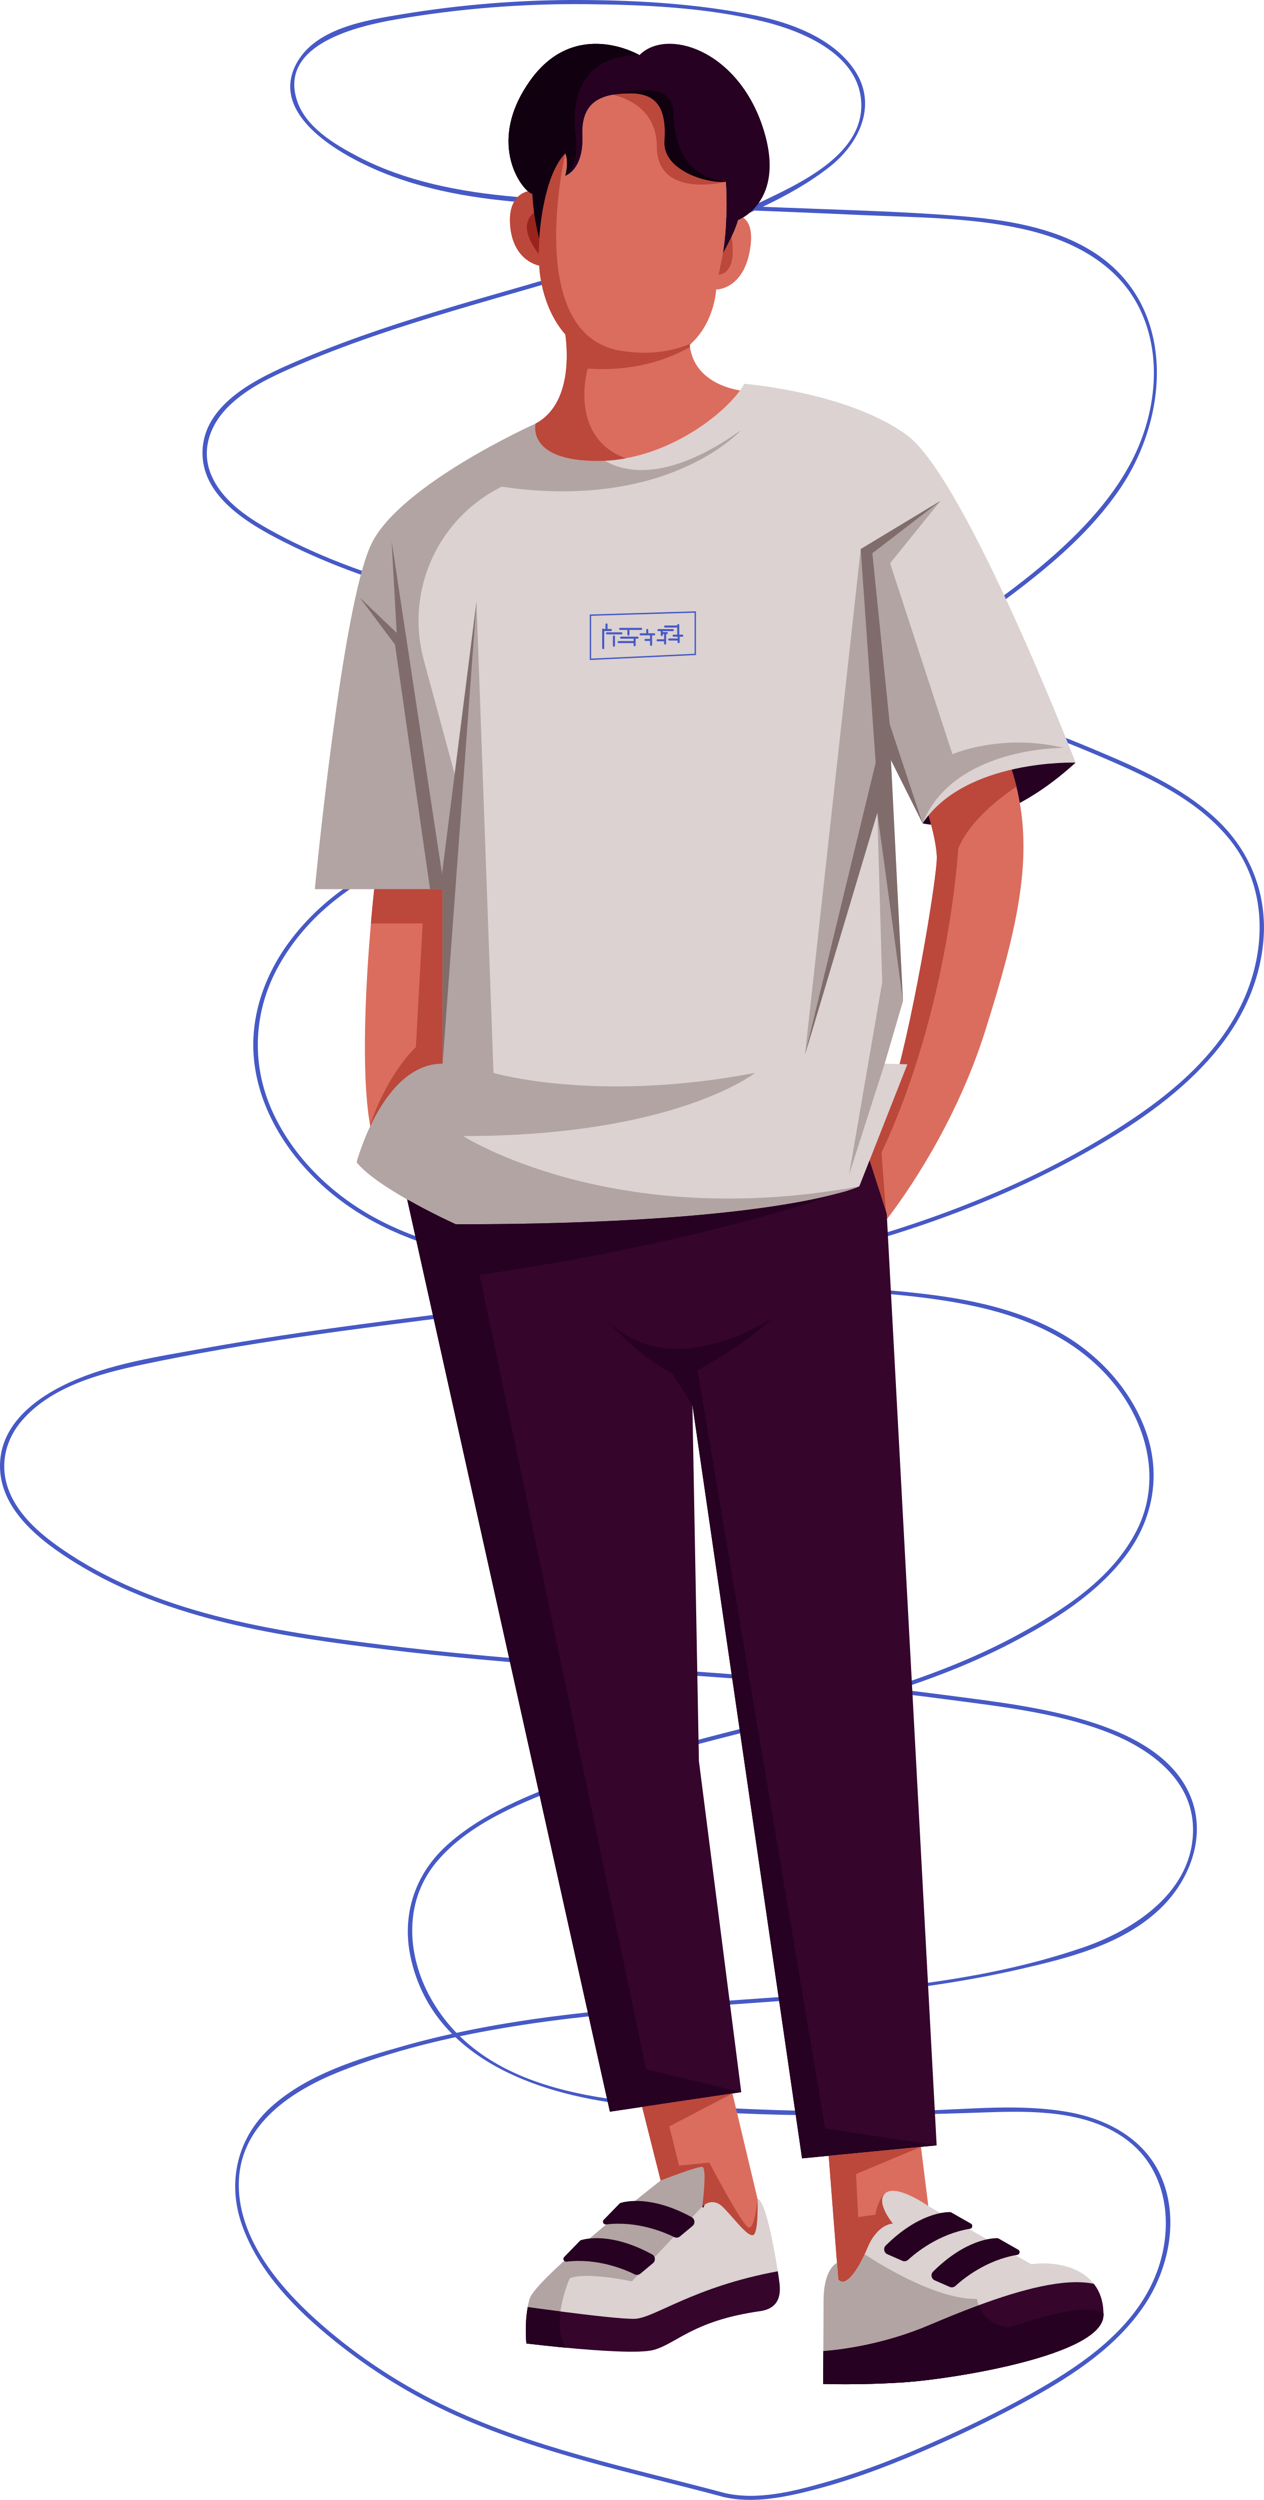 <svg xmlns="http://www.w3.org/2000/svg" viewBox="0 0 920.96 1821.2"><g id="Calque_3"><path d="M525.82,1818.78c22.74,5.74,47.84,.21,69.97-5.68,29.62-7.88,58.33-19.21,86.32-31.62,23.8-10.55,47.25-22.01,70-34.68,30.72-17.12,61.34-37.35,81.39-66.93,17.79-26.24,25.44-61.82,13.41-91.99-11.46-28.75-39.07-43.91-68.28-49.15-35.79-6.42-72.93-1.91-109-1.06-46.32,1.1-92.68,.46-138.95-1.9-73.87-3.78-172.24-5.24-215.17-77.14-18.9-31.65-22.28-72.02,2.21-101.73,24.13-29.28,64.67-44.78,99.17-57.77,70.66-26.61,145.24-40.14,217.37-61.9,35.19-10.62,69.93-23.24,102.58-40.26,30.86-16.08,62.66-36,83.8-64.25,19.52-26.07,25.31-58.26,14.52-89.17-10.69-30.61-34.2-56.38-62.2-72.25-34.17-19.37-73.7-26.2-112.3-30.05-44.06-4.4-88.35-6.9-132.51-10.19-43.8-3.26-87.78-5.63-131.44-10.43-42.61-4.68-86.19-12.96-124.17-33.77-31.8-17.43-59.53-44.59-74.41-77.95-15.45-34.63-13.34-73.11,5.35-106.06,42.08-74.18,131.87-92.83,207.06-115.48,76.78-23.13,152.46-51.13,223.38-88.8,36.13-19.19,70.97-40.91,103.62-65.58,29.22-22.08,57.73-46.39,78.47-76.91,37.37-54.98,40.93-136.85-22.45-174.35-27.97-16.55-61.33-21.65-93.23-24.25-42.71-3.48-85.73-4.46-128.54-6.2-45.3-1.84-90.6-3.38-135.92-4.81-40.14-1.26-80.72-2.9-119.93-12.29-19.09-4.57-37.78-11-55.19-20.12-17.36-9.1-38.58-21.72-44.63-41.68-12.29-40.52,45.04-53.51,72.76-58.28,45.32-7.8,91.34-11.48,137.33-11.07,43.01,.38,88.55,2.39,130.45,12.74,27.74,6.85,66.77,23.02,70.58,55.76,4.75,40.83-45.97,62.73-75.86,77.06-73.93,35.45-154.21,54.27-232.3,78.01-37.57,11.42-74.87,24.02-110.76,40.03-25.27,11.27-58.83,29.11-60.71,60.63-2.01,33.74,32.97,54.2,58.84,67.32,34.82,17.66,71.88,30.5,109.62,40.3,78.91,20.5,160.33,28.23,240.38,42.83,85.82,15.65,169.82,40.81,249.91,75.44,32.84,14.2,67.52,30.52,90.24,59.23,26.57,33.57,26.4,79.01,9.14,116.81-16.68,36.55-47.96,64.14-80.75,86.12-31.79,21.31-65.99,39.12-101.16,54.14-145.57,62.2-306.07,74.6-461.25,95.37-38.38,5.14-76.7,10.73-114.81,17.62-32.83,5.94-67.27,10.91-97.81,24.99-23.29,10.74-47.78,28.99-49.83,56.72-2.54,34.5,29.34,58.72,55.52,74.8,67.76,41.63,149.68,53.42,227.23,62.89,90.69,11.07,181.99,15.44,273.03,22.58,44.3,3.47,88.57,7.59,132.63,13.46,39.08,5.21,80.16,9.54,117.26,23.63,30.85,11.7,62.95,34.07,63.44,70.51,.61,45.34-41.76,73.57-79.9,86.69-79.83,27.45-166.89,32.32-250.43,38.23-81.97,5.79-164.88,11.08-244.36,33.46-33.27,9.37-69.81,20.49-96.24,43.85-25.28,22.35-33.21,55.12-21.96,86.82,12.23,34.49,39.6,61.86,67.48,84.36,26.99,21.78,56.62,39.99,88.21,54.29,62.27,28.19,129.91,41.88,195.62,59.51,1.87,.5,2.66-2.39,.8-2.89-69.62-18.68-141.67-32.9-206.83-64.83-33.19-16.26-64.24-37.07-91.71-61.82-28.13-25.35-57.73-61.34-55.85-101.54,1.93-41.34,39.12-65.29,73.83-79.11,37.91-15.09,78.13-24.65,118.28-31.49,84.02-14.32,169.48-15.92,254.17-24.15,41.11-3.99,82.15-9.52,122.44-18.76,35.56-8.17,74.85-17.89,102.13-43.73,22.89-21.68,35.31-55.6,21.07-85.43-12.41-26-40.31-40.54-66.39-49.39-36.07-12.23-75.22-16.49-112.8-21.45-44.64-5.9-89.5-10.02-134.39-13.5-91.04-7.07-182.34-11.49-273.01-22.73-80.69-10-166.76-22.94-235.05-70.43-16.32-11.35-33.02-25.98-39.11-45.6-5.26-16.96-.63-34.39,10.85-47.59,21.36-24.55,55.88-33.89,86.45-40.41,153.22-32.69,310.82-38.54,463.79-72.61,74.54-16.6,147.93-40.31,215.22-76.86,61.61-33.46,130.58-81.23,138.74-157.08,3.74-34.75-8.64-67.35-34.14-91.12s-58-37.69-89.52-50.93c-79.89-33.55-163.38-57.62-248.69-72.62-80.09-14.09-161.5-22.06-240.12-43.57-39.11-10.7-77.86-24.71-113.25-44.69-16.09-9.08-33.01-21.08-40.54-38.6-8.11-18.87-.63-37.86,13.6-51.31,12.87-12.16,29.02-19.97,45.06-27.02,19.45-8.56,39.34-16.12,59.42-23.06,38.1-13.16,76.92-24.05,115.62-35.25,39.08-11.31,78.13-22.92,116.14-37.49,34.18-13.11,71.28-27.72,100.34-50.42,22.04-17.21,35.58-45.63,18.13-71.1-15.65-22.85-45.83-34.01-71.84-39.33C508.85,2.79,465.18,.18,422.75,0c-43.37-.18-86.75,3.28-129.55,10.34-26.51,4.38-64.89,10.21-78.11,37.68-15.14,31.47,20.49,56.22,44.15,68.62,69.77,36.57,154.31,31.95,230.7,34.56,45.67,1.56,91.34,3.37,136.99,5.43,39.11,1.76,79.29,1.64,117.7,10.05,34.29,7.51,67.99,23.87,84.78,56.33,18.13,35.05,12.93,78.38-4.65,112.52s-48.11,63.12-79.05,87.39c-32.94,25.83-68.26,48.54-105,68.56-72.14,39.32-149.47,68.27-227.96,92.06-71.29,21.61-152.61,38-200.5,100.65-19.82,25.93-31.01,57.99-26.85,90.77,4.19,32.96,22.38,62.76,46.06,85.47,56.67,54.34,139.02,61.81,213.46,67.4,46.11,3.46,92.22,6.87,138.33,10.31,43.33,3.23,87.6,4.5,130.11,14.18,38.6,8.79,75.36,25.97,100.04,57.88,23.16,29.95,32.56,69.58,14.91,104.56s-52.55,57.52-85.38,75.51c-33.75,18.49-69.95,31.99-106.7,43.19-72.07,21.98-146.66,35.45-217.43,61.72-32.46,12.05-67.88,25.88-93.73,49.61-22.98,21.11-32.48,50.59-25.89,81.11,15.68,72.64,90.2,99.33,155.87,107.1,87.49,10.35,176.23,8.92,264.08,5.88,33.63-1.16,72.2-1.33,100.74,19.2,33.03,23.76,36.14,68.79,20.37,103.66-16.1,35.59-49.83,59.57-82.67,78.48-22.83,13.15-46.51,24.88-70.5,35.74-27.73,12.55-56.16,24-85.46,32.39-23.5,6.72-50.66,13.67-75.02,7.52-1.87-.47-2.67,2.42-.8,2.89h0Z" style="fill:#4659c6;"></path></g><g id="Layer_1"><g><path d="M552.74,1683.86c-47.96,7.02-59.65,23.39-76.43,28.08-9.95,2.77-40.74,.6-64.15-1.61-16.06-1.53-28.64-3.07-28.64-3.07,0,0-1.48-13.07,.99-26.5,.35-1.96,.79-3.93,1.34-5.86,4.29-15.21,95.52-86.34,95.52-86.34l.02-.02c.79-.3,26.56-10.4,30.28-9.93,3.78,.47,0,28.88,0,28.88,0,0,.66-.69,1.8-1.45,2.62-1.7,7.76-3.67,13.35,1.92,8.06,8.06,17.51,21.31,21.77,20.35,4.27-.95,3.33-26.5,3.33-26.5,5.71,1.13,12.04,35.06,14.79,52.86,.6,3.94,1.04,7.08,1.25,8.91,1.17,10.15-1.56,18.73-15.21,20.29Z" style="fill:#dbd2d1;"></path><path d="M511.67,1607.48l-51.27,54.51s-33.44-7.19-45.31-2.19c0,0-5,11.19-6.73,24.14-10.1-1.29-18.96-2.51-23.85-3.18,.35-1.96,.79-3.93,1.34-5.86,4.29-15.21,95.52-86.34,95.52-86.34l.02-.02c.79-.3,26.56-10.4,30.28-9.93,3.78,.47,0,28.88,0,28.88Z" style="fill:#b2a4a3;"></path><path d="M803.99,1685.56c0,.39,0,.79-.02,1.18-.66,29.42-111.11,46.41-143.79,48.7-32.68,2.29-60.46,1.31-60.46,1.31,0,0,.09-10.28,.19-23.95,.08-11.07,.14-24.34,.14-36.2,0-20.13,6.61-26.26,9.77-28.06l.93,11.89c4.22,5.97,12.26-3.09,19.2-18.16,.69-1.48,1.36-3.03,2.02-4.62,7.33-17.75,18.52-17.75,18.52-17.75,0,0-13.49-16.21-5.01-22.39,8.28-6.01,29.72,8.83,30.84,9.62l.05,.03,74.98,42.33c18.13-2.21,36.1,2.16,45.62,14.31,4.32,5.49,6.89,12.55,7,21.3,0,.14,0,.3,.02,.46Z" style="fill:#dbd2d1;"></path><path d="M803.99,1685.56c0,.39,0,.79-.02,1.18-.66,29.42-111.11,46.41-143.79,48.7-32.68,2.29-60.46,1.31-60.46,1.31,0,0,.09-10.28,.19-23.95,12.85-.99,43.9-4.78,77.34-19,11.15-4.74,23.35-9.76,35.8-14.36,30.68-11.35,62.81-20.13,83.91-15.64,4.32,5.49,6.89,12.55,7,21.3,0,.14,0,.3,.02,.46Z" style="fill:#35052c;"></path><path d="M650.51,1619.9s-11.19,0-18.52,17.75c-7.33,17.75-16.58,29.34-21.22,22.78l-.93-11.89-6.07-78.02,67.25-6.51,5.36,43.15-.05-.03c-1.12-.79-22.56-15.62-30.84-9.62-8.48,6.18,5.01,22.39,5.01,22.39Z" style="fill:#db6d5e;"></path><path d="M548.59,1628.31c-4.26,.96-13.71-12.3-21.77-20.35-8.04-8.04-15.15-.47-15.15-.47,0,0,3.78-28.41,0-28.88-3.72-.47-29.5,9.63-30.28,9.93l-.02,.02-13.53-53.66,65.82-9.79,18.26,76.71s.95,25.55-3.33,26.5Z" style="fill:#db6d5e;"></path><path d="M672.2,599.82s48.62,13.15,111.5-44.23c0,0-86.57-40.86-111.5,44.23Z" style="fill:#260121;"></path><path d="M717.81,751.1c-21.68,68.42-58.52,120.11-71.92,137.51-3.23,4.16-5.09,6.37-5.09,6.37l-19.71-37.01s11.33-11.33,26.86-56.72c15.53-45.37,35.23-163.6,34.63-177.33-.6-13.73-7.77-35.82-7.77-35.82,0,0,27.92-55.44,48.44-47.91,1.02,.36,2.02,.9,3.01,1.61,.02,.02,.03,.02,.05,.03,3.74,2.7,7.16,7.9,9.99,16.41,1.66,4.95,3.07,9.88,4.27,14.8,12.31,50.35,1.7,100.83-22.78,178.06Z" style="fill:#db6d5e;"></path><path d="M740.59,573.04c-11.76,7.87-34.19,24.91-42.41,45.15,0,0-6.48,116.23-55.88,221.52l3.59,48.9c-3.23,4.16-5.09,6.37-5.09,6.37l-19.71-37.01s11.33-11.33,26.86-56.72c15.53-45.37,35.23-163.6,34.63-177.33-.6-13.73-7.77-35.82-7.77-35.82,0,0,27.92-55.44,48.44-47.91,1.04,.5,2.05,1.04,3.01,1.61,.02,.02,.03,.02,.05,.03,3.74,2.7,7.16,7.9,9.99,16.41,1.66,4.95,3.07,9.88,4.27,14.8Z" style="fill:#bc473b;"></path><path d="M783.7,555.59s-80.18-2.77-111.5,44.23l-23.05-46.08,8.77,175.54-13.37,45.62,16.58,.46-27.56,70.01-7.46,18.92s-.03,.02-.09,.05c-.58,.27-3.77,1.67-10.72,3.75-.06,.02-.13,.03-.17,.05-25.66,7.58-101.65,23.79-282.97,23.79,0,0-17.31-7.8-35.49-18.14-14.57-8.28-29.67-18.19-36.84-27.01,0,0,18.89-71.87,62.65-71.87v-127.17h-93.06s19.8-208.72,41.46-252.03c21.49-42.97,117.81-86.4,119.32-87.07l.02-.02s0,.02-.02,.05c-.3,1.36-5.53,27.13,45.16,27.13,1.84,0,3.67-.05,5.49-.14,45.54-2.29,84.91-32.49,98.37-51.22,1.25-1.72,2.25-3.34,3.04-4.84,0,0,75.56,5.99,118.41,37.31,42.85,31.34,123.03,238.67,123.03,238.67Z" style="fill:#dbd2d1;"></path><path d="M685.27,364.88l-36.75,45.44,45.42,139.13s35.65-15.52,81.06-4.6c0,0-80.27-1.04-102.8,54.96l-27.13-60.14v72.44l12.85,117.15-13.37,45.62-25.93,80.99,24.15-140.28-3.54-123.57-52.7,176.28,40.59-368.3,58.15-35.13Z" style="fill:#b2a4a3;"></path><path d="M342.96,776.95l-69.9,57.04c-1.37-4.18-2.52-9-3.45-14.36-6.98-39.77-2.71-108.16,.63-146.86,1.51-17.48,2.82-28.91,2.82-28.91l61.51-21.8,8.39,154.9Z" style="fill:#db6d5e;"></path><path d="M342.96,776.95l-69.9,57.04c-1.37-4.18-2.52-9-3.45-14.36,13.79-39.47,33.4-56.75,33.4-56.75l4.95-90.11h-37.72c1.51-17.48,2.82-28.91,2.82-28.91l61.51-21.8,8.39,154.9Z" style="fill:#bc473b;"></path><path d="M626.12,864.28s-.03,.02-.09,.05c-.58,.27-3.77,1.67-10.72,3.75-.06,.02-.13,.03-.17,.05-25.66,7.58-101.65,23.79-282.97,23.79,0,0-17.31-7.8-35.49-18.14-14.57-8.28-29.67-18.19-36.84-27.01,0,0,18.89-71.87,62.65-71.87v-127.17h-93.06s19.8-208.72,41.46-252.03c21.49-42.97,117.81-86.4,119.32-87.07l.02-.02s0,.02-.02,.05c-.3,1.36-5.53,27.13,45.16,27.13,1.84,0,3.67-.05,5.49-.14,10.78,6.65,42.42,18.27,99.05-22.29-1.4,1.56-54.18,58.86-174.39,41.19h0c-46.6,23.1-70.39,75.91-56.8,126.12l24.55,90.7,13.89-133.02,12.39,343.29s74.68,22.1,190.56,0c0,0-57.95,46-212.66,46,0,0,108.44,69.69,288.68,36.64Z" style="fill:#b2a4a3;"></path><path d="M682.46,1562.92l-11.45,1.1-67.25,6.51-19.39,1.88-79.89-548.96,4.75,259.45,30.85,241.26-6.42,.95-65.82,9.79-23.47,3.5-147.7-664.61c18.18,10.34,35.49,18.14,35.49,18.14,236.83,0,293.96-27.64,293.96-27.64l7.46-18.92,12.5,38.84,36.38,678.71Z" style="fill:#35052c;"></path><path d="M682.47,1562.92l-81.3-12.24-93.03-552.59s28.07-13.63,54.54-37.69c0,0-72.98,48.92-120.3,1.6,0,0,23.26,26.47,47.32,38.5l14.8,22.94,79.89,548.97,98.09-9.49Z" style="fill:#260121;"></path><path d="M470.72,1507.63l69.36,16.52-95.71,14.24-147.7-664.61c18.18,10.34,35.49,18.14,35.49,18.14,181.32,0,257.31-16.21,282.97-23.79-31.21,10.59-127.25,40.61-265.68,60.6l121.26,578.9Z" style="fill:#260121;"></path><path d="M503.74,250.12c-.39,.39-.8,.76-1.23,1.12,.06,.54,.13,1.07,.21,1.59,3.64,24.77,29.23,30.49,36.51,31.61-11.95,16.63-44.33,42.31-83.33,49.45-6.67,1.23-13.54,1.91-20.53,1.91-50.7,0-45.46-25.77-45.16-27.13,.02-.03,.02-.05,.02-.05,26.44-14.19,23.32-53.09,21.68-64.98-18.43-20.93-19.03-50.16-19.03-50.16,0,0-19.15-3.07-21.2-29.4-1.4-18.13,7.38-23.3,12.99-24.75,1.26,1.09,2.4,1.78,3.26,2.03,0,0,.35,15.75,5,32.55,0,0,2.03-44.69,18.96-62.24,0,0,2.85,5.36,0,16.46,0,0,13.59-4.3,12.52-29.34-.84-19.55,8.13-27.32,22.15-29.78,3.94-.71,8.28-.98,12.91-.98,21.09,0,26.11,13.59,24.67,34.7-1.42,21.05,30.27,31.07,44.63,29.7,.06,0,.09-.02,.09-.02,0,0,2.14,25.4-2.16,52.23,0,0,0-.02,.02-.03,.3-.49,3.29-5.61,6.27-12,1.83-3.88,3.63-8.23,4.81-12.3,0,0,1.43-.54,3.59-1.83h.02c3.81,2.51,7.96,8.94,4.67,25.41-5.47,27.35-24.28,27.02-24.28,27.02,0,0-.99,23.35-18.05,39.19Z" style="fill:#db6d5e;"></path><path d="M541.4,158.5h-.02c-2.16,1.29-3.59,1.83-3.59,1.83-3.22,11.08-11.1,24.32-11.1,24.32,4.3-26.83,2.16-52.23,2.16-52.23-.03,0-.06,0-.09,.02-13.56,1.29-42.61-7.58-44.57-26.33-.13-1.09-.14-2.22-.06-3.37,1.43-21.11-3.58-34.7-24.67-34.7-4.64,0-8.97,.27-12.91,.98-14.01,2.46-22.98,10.23-22.15,29.78,1.04,24.28-11.71,29.05-12.49,29.32-.02,.02-.03,.02-.03,.02,2.85-11.1,0-16.46,0-16.46-15.87,16.44-18.65,56.75-18.93,61.73l-.03,.5c-1.88-6.81-3.06-13.45-3.8-18.93-1.07-8.06-1.2-13.62-1.2-13.62-.87-.25-2-.95-3.26-2.03-9.66-8.37-27.27-40.47,1.83-80.95,32.9-45.78,79.41-18.24,79.41-18.24,19.64-19.86,70.47-4.3,89.43,51.14,15.18,44.41-5.2,61.99-13.92,67.22Z" style="fill:#260121;"></path><path d="M390.22,308.62s0,.02-.02,.05v-.03l.02-.02Z" style="fill:#db6d5e;"></path><path d="M428.15,268.56s-14.41,49.83,27.75,65.33c-6.67,1.23-13.54,1.91-20.53,1.91-50.7,0-45.46-25.77-45.16-27.13,.02-.03,.02-.05,.02-.05,26.44-14.19,23.32-53.09,21.68-64.98-18.43-20.93-19.03-50.16-19.03-50.16,0,0-19.15-3.07-21.2-29.4-1.4-18.13,7.38-23.3,12.99-24.75,1.26,1.09,2.4,1.78,3.26,2.03,0,0,.35,15.75,5,32.55,0,0,2.03-44.69,18.96-62.24,0,0-30.88,132.06,40.26,143.85,20.76,3.44,37.83,.49,51.6-5.41-.39,.39-.8,.76-1.23,1.12,.06,.54,.13,1.07,.21,1.59-18.6,10.44-43.13,17.81-74.57,15.73Z" style="fill:#bc473b;"></path><path d="M523.53,200.24s2.11-9.65,3.18-15.62c.3-.49,3.29-5.61,6.27-12,1.26,7.24,3.23,25.87-9.46,27.62Z" style="fill:#bc473b;"></path><path d="M392.92,173.91l-.46,10.99c-14.49-18.87-6.97-27.3-3.34-29.92,.74,5.49,1.92,12.12,3.8,18.93Z" style="fill:#99231d;"></path><path d="M528.76,132.44c-2.38,.6-49.91,11.87-50.18-25.52-.19-25.96-19.53-34.85-32.03-37.9,3.94-.71,8.28-.98,12.91-.98,21.09,0,26.11,13.59,24.67,34.7-1.42,21.05,30.27,31.07,44.63,29.7Z" style="fill:#bc473b;"></path><path d="M419.47,98.48c2.9,21.64-6.9,29.16-7.55,29.64-.02,.02-.03,.02-.03,.02,2.85-11.1,0-16.46,0-16.46-15.87,16.44-18.65,56.75-18.93,61.73l-.03,.5c-1.88-6.81-3.06-13.45-3.8-18.93-1.07-8.06-1.2-13.62-1.2-13.62-.87-.25-2-.95-3.26-2.03-9.66-8.37-27.27-40.47,1.83-80.95,32.9-45.78,79.41-18.24,79.41-18.24-45.56,0-49.42,35.96-46.43,58.34Z" style="fill:#11000f;"></path><polygon points="672.2 599.82 648.32 527.83 635.6 403.04 685.27 364.88 627.12 400.02 638.02 555.7 586.53 768.32 639.23 592.04 657.92 729.28 649.15 553.74 672.2 599.82" style="fill:#7f6c6b;"></polygon><polygon points="322.48 774.9 322.48 647.73 313.33 647.73 287.8 469.57 262.09 435.3 289.02 461.02 285.34 394.3 322.07 636.66 347.16 438.36 322.48 774.9" style="fill:#7f6c6b;"></polygon><path d="M552.74,1683.86c-47.96,7.02-59.65,23.39-76.43,28.08-9.95,2.77-40.74,.6-64.15-1.61-1.01-.09-2-.19-2.96-.28-.98-.09-1.94-.19-2.88-.28-7.61-.77-14.05-1.48-18.11-1.96-.65-.08-1.21-.14-1.73-.2-.54-.06-1.02-.11-1.42-.16-.22-.03-.41-.05-.58-.06-.61-.08-.95-.13-.95-.13,0,0-1.48-13.07,.99-26.5,4.89,.68,13.75,1.89,23.85,3.18,20.37,2.63,45.83,5.63,54.14,5.36,14.19-.44,42.63-23.33,104.2-34.63,.6,3.94,1.04,7.08,1.25,8.91,1.17,10.15-1.56,18.73-15.21,20.29Z" style="fill:#35052c;"></path><path d="M548.59,1628.31c-4.26,.96-13.71-12.3-21.77-20.35-8.04-8.04-15.15-.47-15.15-.47,0,0,3.78-28.41,0-28.88-3.72-.47-29.5,9.63-30.28,9.93l-.02,.02-13.53-53.66,65.82-9.79-46,23.99,7.14,28.58,21.99-2.19s23.91,45.62,28.58,47.28c4.68,1.64,6.54-20.95,6.54-20.95,0,0,.95,25.55-3.33,26.5Z" style="fill:#bc473b;"></path><path d="M650.51,1619.9s-11.19,0-18.52,17.75c-7.33,17.75-16.58,29.34-21.22,22.78l-.93-11.89-6.07-78.02,67.25-6.51-47.29,19.8,1.53,31.42,12.5-1.83s2.36-12.56,7.74-15.89c-8.48,6.18,5.01,22.39,5.01,22.39Z" style="fill:#bc473b;"></path><path d="M646.55,1642.25l10.87,4.78c1.42,.62,3.07,.35,4.21-.7,5.4-4.96,22.39-18.98,45.1-22.63,1.88-.3,2.34-2.8,.68-3.75l-14.29-8.14c-.3-.17-.63-.26-.97-.27-3.45-.06-22.94,.7-46.81,24.38-1.94,1.93-1.31,5.23,1.2,6.33Z" style="fill:#260121;"></path><path d="M504.57,1621.65l-9.12,7.61c-1.19,.99-2.85,1.19-4.24,.5-6.57-3.26-26.78-12.02-49.62-9.21-1.89,.23-3.02-2.05-1.69-3.41l11.47-11.79c.24-.25,.53-.42,.86-.52,3.29-1.02,22.23-5.7,51.74,10.42,2.4,1.31,2.71,4.66,.6,6.41Z" style="fill:#260121;"></path><path d="M475.74,1648.77l-9.12,7.61c-1.19,.99-2.85,1.19-4.24,.5-6.57-3.26-26.78-12.02-49.62-9.21-1.89,.23-3.02-2.05-1.69-3.41l11.47-11.79c.24-.25,.53-.42,.86-.52,3.29-1.02,22.23-5.7,51.74,10.42,2.4,1.31,2.71,4.66,.6,6.41Z" style="fill:#260121;"></path><path d="M681.05,1661.26l10.87,4.78c1.42,.62,3.07,.35,4.21-.7,5.4-4.96,22.39-18.98,45.1-22.63,1.88-.3,2.34-2.8,.68-3.75l-14.29-8.14c-.3-.17-.63-.26-.97-.27-3.45-.06-22.94,.7-46.81,24.38-1.94,1.93-1.31,5.23,1.2,6.33Z" style="fill:#260121;"></path><path d="M713.06,1679.45c-12.45,4.6-24.66,9.62-35.8,14.36-33.44,14.22-64.49,18-77.34,19,.08-11.07,.14-24.34,.14-36.2,0-20.13,6.61-26.26,9.77-28.06l.93,11.89c4.22,5.97,12.26-3.09,19.2-18.16,14.6,9.52,53.66,33.12,81.85,32.52,0,0,.21,1.94,1.25,4.65Z" style="fill:#b2a4a3;"></path><path d="M803.99,1685.56c0,.39,0,.79-.02,1.18-.66,29.42-111.11,46.41-143.79,48.7-32.68,2.29-60.46,1.31-60.46,1.31,0,0,.09-10.28,.19-23.95,12.85-.99,43.9-4.78,77.34-19,11.15-4.74,23.35-9.76,35.8-14.36,3.48,9.1,16.46,26.93,63.25,9.38,12.41-4.65,21.68-5.31,27.68-3.26Z" style="fill:#260121;"></path><path d="M803.98,1685.11c.02,.55,.02,1.09,0,1.64-.66,29.42-111.11,46.41-143.79,48.7-32.68,2.29-60.46,1.31-60.46,1.31,0,0,32.92-1.21,91.21-24.62,47.99-19.26,97.55-36.04,113.03-27.02Z" style="fill:#260121;"></path><path d="M412.17,1710.33c-1.01-.09-2-.19-2.96-.28-.98-.09-1.94-.19-2.88-.28-7.61-.77-14.05-1.48-18.11-1.96-.65-.08-1.21-.14-1.73-.2-.54-.06-1.02-.11-1.42-.16-.22-.03-.41-.06-.58-.06-.61-.08-.95-.13-.95-.13,0,0-1.48-13.07,.99-26.5,4.89,.68,13.75,1.89,23.85,3.18-1.23,9-.88,18.87,3.8,26.39Z" style="fill:#260121;"></path><path d="M513.47,1606.03c-.38,.82-.77,1.67-1.18,2.52l-.61-1.07s.66-.69,1.8-1.45Z" style="fill:#260121;"></path><path d="M528.76,132.44c-13.56,1.29-42.61-7.58-44.57-26.33-.13-1.09-.14-2.22-.06-3.37,1.43-21.11-3.58-34.7-24.67-34.7-4.64,0-8.97,.27-12.91,.98,0,0,43.23-12.78,43.95,11.46,.71,24.25,7.61,47.73,38.26,51.96Z" style="fill:#11000f;"></path></g></g><g id="Calque_2"><path d="M438.74,458.66c0,4.51,0,9.02,0,13.53,0,.97,1.5,.97,1.5,0,0-4.51,0-9.02,0-13.53,0-.97-1.5-.97-1.5,0h0Z" style="fill:#4659c6;"></path><path d="M442.21,462.14h10.55c.97,0,.97-1.5,0-1.5h-10.55c-.97,0-.97,1.5,0,1.5h0Z" style="fill:#4659c6;"></path><path d="M446.57,463.68c0,2.24,0,4.48,0,6.72,0,.97,1.5,.97,1.5,0,0-2.24,0-4.48,0-6.72,0-.97-1.5-.97-1.5,0h0Z" style="fill:#4659c6;"></path><path d="M452.51,465.29h12c.97,0,.97-1.5,0-1.5h-12c-.97,0-.97,1.5,0,1.5h0Z" style="fill:#4659c6;"></path><path d="M458.62,462.32v-3.06c0-.39-.34-.77-.75-.75s-.75,.33-.75,.75v3.06c0,.39,.34,.77,.75,.75s.75-.33,.75-.75h0Z" style="fill:#4659c6;"></path><path d="M451.83,458.9c5.11,0,10.21,0,15.32,0,.97,0,.97-1.5,0-1.5-5.11,0-10.21,0-15.32,0-.97,0-.97,1.5,0,1.5h0Z" style="fill:#4659c6;"></path><path d="M461.63,465.13v4.94c0,.39,.34,.77,.75,.75s.75-.33,.75-.75v-4.94c0-.39-.34-.77-.75-.75s-.75,.33-.75,.75h0Z" style="fill:#4659c6;"></path><path d="M461.53,467.02h-10.81c-.97,0-.97,1.5,0,1.5h10.81c.97,0,.97-1.5,0-1.5h0Z" style="fill:#4659c6;"></path><path d="M466.73,462.86h9.96c.97,0,.97-1.5,0-1.5h-9.96c-.97,0-.97,1.5,0,1.5h0Z" style="fill:#4659c6;"></path><path d="M472.33,461.98v-3.06c0-.39-.34-.77-.75-.75s-.75,.33-.75,.75v3.06c0,.39,.34,.77,.75,.75s.75-.33,.75-.75h0Z" style="fill:#4659c6;"></path><path d="M473.63,462.62v7.15c0,.97,1.5,.97,1.5,0v-7.15c0-.97-1.5-.97-1.5,0h0Z" style="fill:#4659c6;"></path><path d="M473.87,465.44h-3.57c-.39,0-.77,.34-.75,.75s.33,.75,.75,.75h3.57c.39,0,.77-.34,.75-.75s-.33-.75-.75-.75h0Z" style="fill:#4659c6;"></path><path d="M479.75,459.8c3.49,0,6.98,0,10.47,0,.97,0,.97-1.5,0-1.5-3.49,0-6.98,0-10.47,0-.97,0-.97,1.5,0,1.5h0Z" style="fill:#4659c6;"></path><path d="M481.42,459.17v3.45c0,.39,.34,.77,.75,.75s.75-.33,.75-.75v-3.45c0-.39-.34-.77-.75-.75s-.75,.33-.75,.75h0Z" style="fill:#4659c6;"></path><path d="M482.17,461.97h3.7c.39,0,.77-.34,.75-.75s-.33-.75-.75-.75h-3.7c-.39,0-.77,.34-.75,.75s.33,.75,.75,.75h0Z" style="fill:#4659c6;"></path><path d="M483.85,461.47v7.4c0,.97,1.5,.97,1.5,0v-7.4c0-.97-1.5-.97-1.5,0h0Z" style="fill:#4659c6;"></path><path d="M484.09,465.7h-4.98c-.39,0-.77,.34-.75,.75s.33,.75,.75,.75h4.98c.39,0,.77-.34,.75-.75s-.33-.75-.75-.75h0Z" style="fill:#4659c6;"></path><path d="M490.81,463.84h6.3c.97,0,.97-1.5,0-1.5h-6.3c-.97,0-.97,1.5,0,1.5h0Z" style="fill:#4659c6;"></path><path d="M493.72,463.34c0,1.5,0,3.01,0,4.51,0,.39,.34,.77,.75,.75s.75-.33,.75-.75c0-1.5,0-3.01,0-4.51,0-.39-.34-.77-.75-.75s-.75,.33-.75,.75h0Z" style="fill:#4659c6;"></path><path d="M494.21,465.15c-2.21,0-4.43,0-6.64,0-.97,0-.97,1.5,0,1.5,2.21,0,4.43,0,6.64,0,.97,0,.97-1.5,0-1.5h0Z" style="fill:#4659c6;"></path><path d="M494.92,462.3v-6.96c0-.97-1.5-.97-1.5,0v6.96c0,.97,1.5,.97,1.5,0h0Z" style="fill:#4659c6;"></path><path d="M493.41,455.68h-8.81c-.97,0-.97,1.5,0,1.5h8.81c.97,0,.97-1.5,0-1.5h0Z" style="fill:#4659c6;"></path><path d="M439.85,459.73h5.23c.41,0,.75-.34,.75-.75s-.34-.75-.75-.75h-5.23c-.41,0-.75,.34-.75,.75s.34,.75,.75,.75h0Z" style="fill:#4659c6;"></path><path d="M442.65,458.41v-3.51c0-.39-.34-.77-.75-.75s-.75,.33-.75,.75v3.51c0,.39,.34,.77,.75,.75s.75-.33,.75-.75h0Z" style="fill:#4659c6;"></path><polygon points="430.21 448.15 506.57 445.85 506.57 476.75 430.21 480.32 430.21 448.15" style="fill:none; stroke:#4659c6; stroke-miterlimit:10;"></polygon></g></svg>